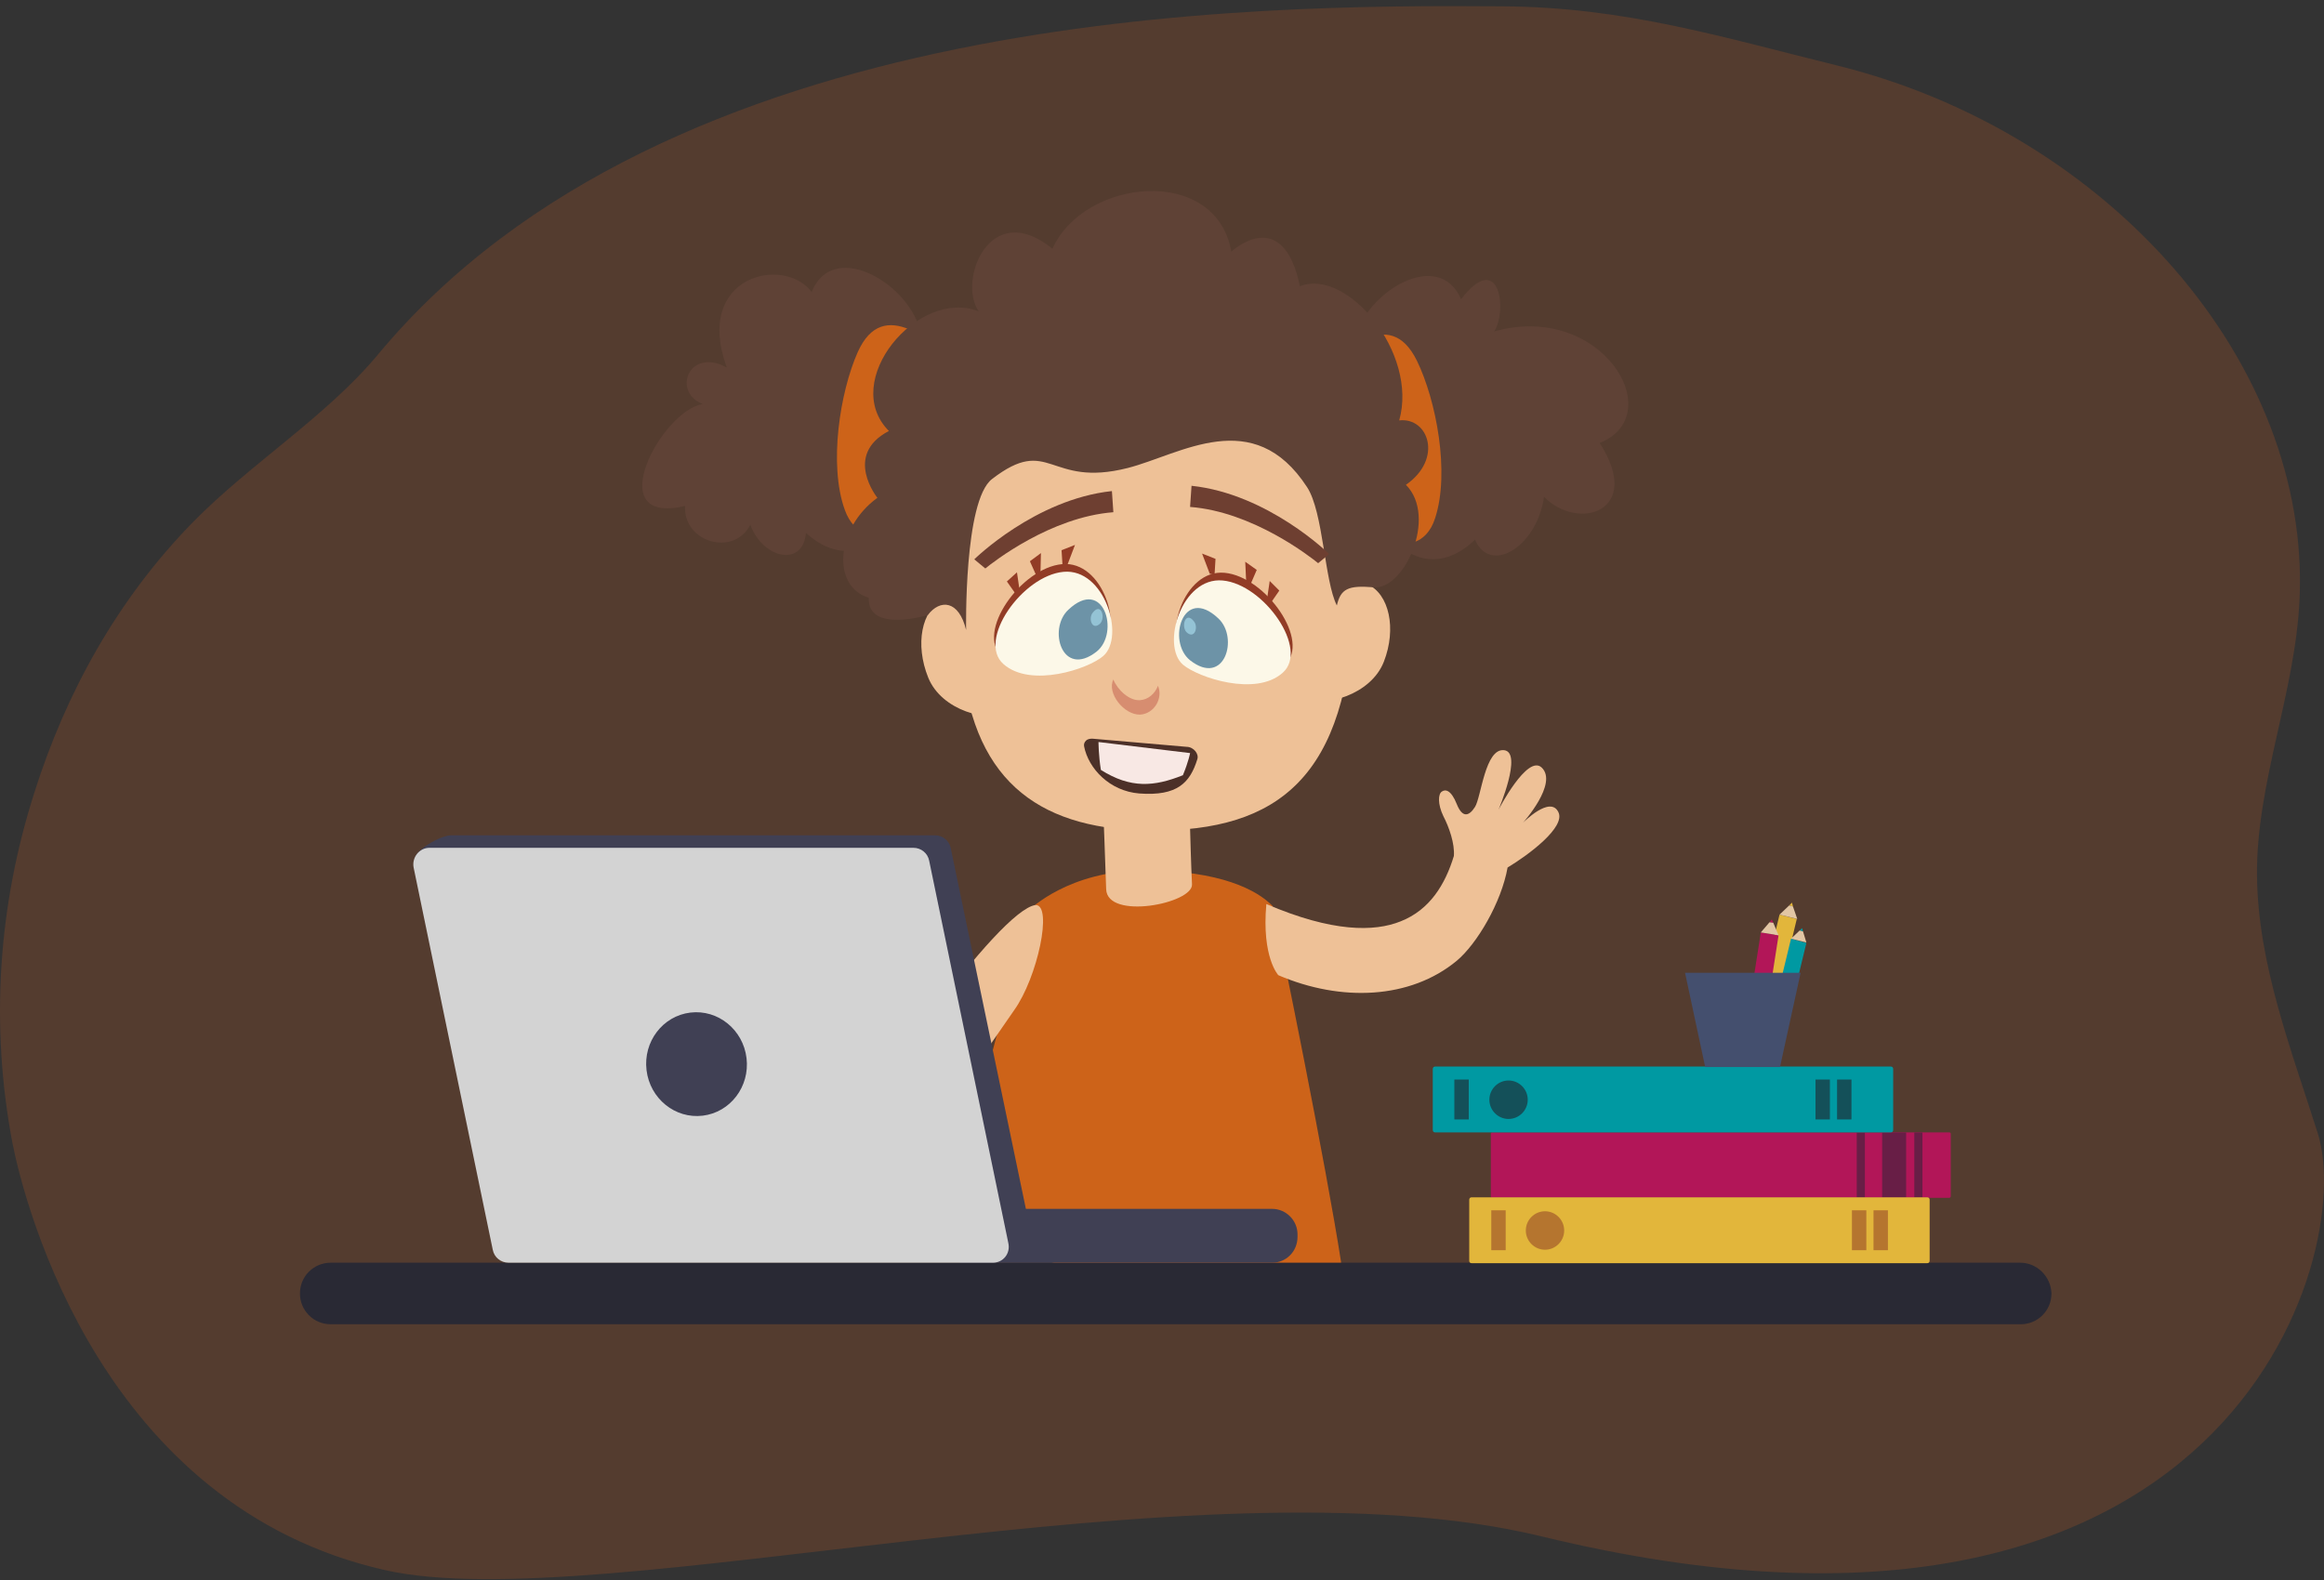 <?xml version="1.0" encoding="UTF-8"?> <svg xmlns="http://www.w3.org/2000/svg" width="300" height="204" viewBox="0 0 300 204" fill="none"><rect x="0" y="0" width="300" height="204" fill="#333333" stroke="none"/> <path opacity="0.18" d="M1.592 147.513C3.227 155.829 13.22 194.499 49.722 202.727C77.317 208.953 154.845 187.635 199.003 198.37C287.883 219.965 304.164 161.986 299.198 146.326C295.737 135.408 291.466 124.459 291.352 113.062C291.237 101.14 296.295 89.414 296.845 77.404C298.243 47.012 272.398 17.177 237.156 8.456C222.067 4.731 209.729 0.923 193.983 0.816C162.026 0.588 86.187 0.816 48.828 45.731C42.151 53.756 32.456 59.761 25.008 67.313C15.076 77.416 8.46 89.622 4.464 102.245C-0.276 117.007 -1.254 132.422 1.592 147.513Z" fill="#EC671F"></path> <g clip-path="url(#clip0)"> <path d="M104.036 68.804C109.546 73.832 115.18 69.984 116.48 64.335C117.78 58.686 118.709 42.423 118.709 42.423C116.913 36.278 107.441 31.001 104.779 37.705C101.188 32.926 89.487 35.595 93.821 47.451C88.93 44.782 86.701 50.617 90.725 52.169C85.401 52.975 77.414 67.935 88.434 65.328C88.187 70.046 94.749 71.908 96.854 67.749C98.464 72.156 103.664 73.274 104.036 68.804Z" fill="#5F4236"></path> <path d="M117.285 42.485C114.808 41.492 112.394 41.74 110.722 45.465C108.432 50.617 106.946 59.99 109.051 65.825C110.351 69.487 113.261 68.991 113.261 68.991L117.285 42.485Z" fill="#CD6319"></path> <path d="M174.862 43.789C176.41 37.581 185.758 31.995 188.606 38.636C193.621 32.119 194.611 40.188 192.878 42.795C206.684 38.885 215.599 53.534 206.498 57.197C212.194 66.011 203.774 68.68 199.317 64.149C198.388 70.605 192.383 74.267 190.402 69.673C185.077 74.888 179.258 71.287 177.834 65.639C176.348 59.99 174.862 43.789 174.862 43.789Z" fill="#5F4236"></path> <path d="M176.224 43.789C178.7 42.671 181.115 42.919 182.91 46.582C185.387 51.672 187.182 60.983 185.263 66.88C184.087 70.605 181.115 70.17 181.115 70.17L176.224 43.789Z" fill="#CD6319"></path> <path d="M132.886 117.47C132.886 117.47 137.963 112.38 147.745 112.38C157.527 112.38 162.294 114.925 164.275 116.974C165.451 122.126 171.209 150.618 173.128 163.033C173.128 163.033 153.193 172.964 122.3 157.508C122.238 157.57 130.286 128.023 132.886 117.47Z" fill="#CD6319"></path> <path d="M199.007 99.096C197.15 97.358 193.435 104.559 193.435 104.559C193.435 104.559 196.593 97.172 194.178 96.862C191.702 96.551 191.206 102.945 190.402 104.186C189.659 105.366 188.792 105.676 188.049 103.814C187.306 101.952 186.563 101.89 186.13 102.2C185.634 102.51 185.572 103.814 186.315 105.366C187.058 106.794 187.801 108.904 187.677 110.518C186.563 114.18 184.582 117.47 180.805 118.96C177.4 120.326 172.014 120.388 163.47 116.725C162.851 123.616 165.018 125.912 165.018 125.912C173.128 129.388 182.044 129.016 188.049 124.05C190.649 121.878 193.807 116.539 194.611 112.008C197.397 110.332 202.103 106.794 201.174 104.869C200.122 102.635 196.593 106.235 196.593 106.235C196.593 106.235 201.174 101.145 199.007 99.096Z" fill="#EEC197"></path> <path d="M133.691 116.85C128.986 117.408 111.341 142.176 107.008 152.294C103.417 160.674 103.479 163.529 106.946 162.288C110.413 161.046 111.527 158.315 111.527 158.315C111.527 158.315 123.043 141.865 130.905 130.444C133.939 126.223 135.92 116.85 133.691 116.85Z" fill="#EEC197"></path> <path d="M153.626 106.98L153.317 98.041L142.235 98.662L142.421 104.745C142.421 104.745 142.668 110.766 142.792 114.801C142.916 118.836 153.998 116.663 153.874 114.18C153.75 111.698 153.626 106.98 153.626 106.98Z" fill="#EEC197"></path> <path d="M131.401 83.206C133.134 87.489 133.134 90.779 130.348 92.02C127.562 93.324 121.557 91.772 119.823 87.489C118.09 83.206 118.956 78.736 121.742 77.433C124.467 76.253 129.667 78.984 131.401 83.206Z" fill="#EEC197"></path> <path d="M142.421 99.221C142.73 99.096 143.102 99.034 143.535 98.91C143.473 98.6 143.411 98.352 143.411 98.227L142.421 99.221Z" fill="white"></path> <path d="M124.59 88.42C127.067 103.069 136.911 107.911 151.645 107.166C167.185 106.359 175.11 97.793 174.8 73.832C174.552 56.7 165.575 43.292 149.417 43.789C124.652 44.533 119.39 57.569 124.59 88.42Z" fill="#EEC197"></path> <path d="M166.999 81.343C165.39 85.626 165.39 88.916 168.176 90.158C170.962 91.399 176.967 89.723 178.638 85.44C180.31 81.157 179.32 76.688 176.534 75.446C173.748 74.205 168.609 77.06 166.999 81.343Z" fill="#EEC197"></path> <path d="M119.761 79.419C121.371 77.308 123.785 77.495 124.714 81.343C124.714 81.343 124.405 64.645 128.057 61.852C135.549 56.079 135.301 63.032 145.578 60.424C152.388 58.686 161.799 52.231 168.733 62.907C170.838 66.135 170.962 75.012 172.571 78.177C173.067 76.005 174.057 75.57 177.215 75.819C181.177 76.377 185.634 66.756 181.486 62.597C186.315 59.245 184.396 53.845 180.62 54.279C183.096 45.589 173.871 34.54 167.804 36.961C165.575 26.284 158.951 32.491 158.951 32.491C156.97 21.256 139.944 22.994 135.858 32.119C127.81 25.539 123.6 36.154 126.324 40.188C118.461 37.147 108.37 49.251 114.747 55.645C108.803 58.748 113.261 64.273 113.261 64.273C107.874 68.184 107.317 75.695 112.146 77.184C111.961 81.778 119.761 79.419 119.761 79.419Z" fill="#5F4236"></path> <path d="M260.794 163.033H42.682C40.515 163.033 38.72 164.771 38.72 167.005C38.72 169.178 40.453 170.978 42.682 170.978H260.856C263.023 170.978 264.818 169.24 264.818 167.005C264.756 164.833 262.961 163.033 260.794 163.033Z" fill="#292934"></path> <path d="M164.213 163.033H123.909V156.08H164.213C166.009 156.08 167.495 157.57 167.495 159.37V159.681C167.495 161.605 166.009 163.033 164.213 163.033Z" fill="#404054"></path> <path d="M130.967 161.419H68.437C67.447 161.419 66.58 160.736 66.394 159.743L53.517 111.139C53.269 109.835 56.922 107.849 58.222 107.849H120.69C121.681 107.849 122.547 108.532 122.733 109.525L133.01 158.874C133.258 160.177 132.267 161.419 130.967 161.419Z" fill="#404054"></path> <path d="M128.181 163.033H65.651C64.661 163.033 63.794 162.35 63.608 161.357L53.393 112.008C53.145 110.704 54.136 109.463 55.436 109.463H117.904C118.895 109.463 119.761 110.146 119.947 111.139L130.162 160.488C130.472 161.853 129.481 163.033 128.181 163.033Z" fill="#D3D3D3"></path> <path d="M90.714 144.05C94.278 143.62 96.81 140.291 96.368 136.615C95.926 132.939 92.679 130.309 89.115 130.739C85.55 131.17 83.019 134.498 83.46 138.174C83.902 141.85 87.15 144.481 90.714 144.05Z" fill="#404054"></path> <path d="M251.631 154.653H192.63C192.506 154.653 192.445 154.591 192.445 154.466V146.397C192.445 146.273 192.506 146.211 192.63 146.211H251.631C251.755 146.211 251.817 146.273 251.817 146.397V154.466C251.817 154.591 251.693 154.653 251.631 154.653Z" fill="#B21658"></path> <path d="M246.059 146.211H242.964V154.653H246.059V146.211Z" fill="#681E46"></path> <path d="M248.164 146.211H247.112V154.653H248.164V146.211Z" fill="#681E46"></path> <path d="M240.735 146.211H239.683V154.653H240.735V146.211Z" fill="#681E46"></path> <path d="M248.783 163.095H189.968C189.782 163.095 189.659 162.97 189.659 162.784V154.901C189.659 154.715 189.782 154.59 189.968 154.59H248.783C248.969 154.59 249.093 154.715 249.093 154.901V162.784C249.093 162.97 248.969 163.095 248.783 163.095Z" fill="#E2B63B"></path> <path d="M194.364 156.266H192.507V161.419H194.364V156.266Z" fill="#B5752F"></path> <path d="M240.921 156.266H239.063V161.419H240.921V156.266Z" fill="#B5752F"></path> <path d="M243.707 156.266H241.849V161.419H243.707V156.266Z" fill="#B5752F"></path> <path d="M201.917 158.874C201.917 160.239 200.803 161.357 199.441 161.357C198.078 161.357 196.964 160.239 196.964 158.874C196.964 157.508 198.078 156.391 199.441 156.391C200.803 156.391 201.917 157.508 201.917 158.874Z" fill="#B5752F"></path> <path d="M244.078 146.211H185.263C185.077 146.211 184.953 146.086 184.953 145.9V138.017C184.953 137.831 185.077 137.706 185.263 137.706H244.078C244.264 137.706 244.388 137.831 244.388 138.017V145.9C244.388 146.086 244.264 146.211 244.078 146.211Z" fill="#0099A2"></path> <path d="M189.597 139.382H187.739V144.535H189.597V139.382Z" fill="#145059"></path> <path d="M236.216 139.382H234.358V144.535H236.216V139.382Z" fill="#145059"></path> <path d="M239.002 139.382H237.144V144.535H239.002V139.382Z" fill="#145059"></path> <path d="M197.212 141.99C197.212 143.355 196.097 144.473 194.735 144.473C193.373 144.473 192.259 143.355 192.259 141.99C192.259 140.624 193.373 139.507 194.735 139.507C196.097 139.507 197.212 140.624 197.212 141.99Z" fill="#145059"></path> <path d="M229.715 118.091L226.062 133.299C226 133.61 226.186 133.982 226.496 134.044L227.548 134.292C227.858 134.354 228.229 134.168 228.291 133.858L231.944 118.65L229.715 118.091Z" fill="#E2B63B"></path> <path d="M231.325 116.539L230.953 116.912L231.448 117.036L231.325 116.539Z" fill="#E2B63B"></path> <path d="M231.448 117.036L230.953 116.912L229.715 118.091L232.006 118.65L231.448 117.036Z" fill="#E2C6A4"></path> <path d="M227.3 120.388L224.886 135.844C224.824 136.155 225.072 136.465 225.381 136.527L226.496 136.713C226.805 136.775 227.115 136.527 227.177 136.217L229.591 120.76L227.3 120.388Z" fill="#B21658"></path> <path d="M228.724 118.712L228.415 119.084L228.91 119.146L228.724 118.712Z" fill="#B21658"></path> <path d="M228.91 119.146L228.415 119.084L227.3 120.388L229.591 120.76L228.91 119.146Z" fill="#E2C6A4"></path> <path d="M231.201 121.195L227.919 134.727C227.858 135.037 228.043 135.285 228.291 135.41L229.22 135.658C229.529 135.72 229.777 135.534 229.901 135.285L233.182 121.753L231.201 121.195Z" fill="#0099A2"></path> <path d="M232.625 119.829L232.315 120.139L232.749 120.264L232.625 119.829Z" fill="#0099A2"></path> <path d="M232.749 120.264L232.315 120.14L231.201 121.195L233.182 121.691L232.749 120.264Z" fill="#E2C6A4"></path> <path d="M229.777 137.769H220.119L217.518 125.602H232.439L229.777 137.769Z" fill="#444F6E"></path> <path d="M149.045 87.923C147.807 86.557 144.649 86.371 143.783 87.551C142.606 89.227 145.021 92.392 147.126 92.268C149.231 92.144 150.407 89.413 149.045 87.923Z" fill="#EEC197"></path> <path d="M153.812 62.721C163.718 63.776 171.581 71.536 171.581 71.536L170.157 72.715C169.166 71.908 161.737 66.073 153.626 65.452L153.812 62.721Z" fill="#6E3F31"></path> <path d="M143.535 63.404C133.629 64.459 125.767 72.218 125.767 72.218L127.191 73.398C128.181 72.591 135.61 66.756 143.721 66.135L143.535 63.404Z" fill="#6E3F31"></path> <path d="M154.555 98.041C154.679 97.669 154.555 97.296 154.308 96.986C154.06 96.675 153.627 96.427 153.193 96.427L140.997 95.372C140.687 95.372 140.378 95.434 140.192 95.62C140.006 95.806 139.882 96.055 139.944 96.365C140.501 99.221 143.225 102.138 147.064 102.448C152.017 102.821 153.627 101.021 154.555 98.041Z" fill="#4C3028"></path> <path d="M142.111 99.407C141.802 97.482 141.802 95.806 141.802 95.806L153.627 97.234C153.627 97.234 153.441 98.289 152.698 100.09C148.983 101.579 145.95 101.828 142.111 99.407Z" fill="#F8E8E4"></path> <path d="M152.945 84.819C150.098 82.336 152.76 73.46 158.084 73.956C163.408 74.453 169.29 82.833 165.823 85.875C162.356 88.978 154.865 86.495 152.945 84.819Z" fill="#923C26"></path> <path d="M152.698 85.812C149.85 83.33 152.512 74.453 157.836 74.95C163.161 75.446 169.042 83.826 165.575 86.868C162.108 89.972 154.679 87.489 152.698 85.812Z" fill="#FCF8E8"></path> <path d="M157.279 79.853C152.698 75.508 150.593 82.833 153.627 85.254C158.084 88.73 159.941 82.337 157.279 79.853Z" fill="#6D93A7"></path> <path d="M164.028 77.867L165.142 76.253L163.904 75.012L163.532 77.557L164.028 77.867Z" fill="#923C26"></path> <path d="M161.427 75.446L162.232 73.584L160.746 72.529L160.87 75.198L161.427 75.446Z" fill="#923C26"></path> <path d="M156.784 74.205L156.908 72.156L155.174 71.474L156.165 74.081L156.784 74.205Z" fill="#923C26"></path> <path d="M154.122 80.226C153.069 78.86 152.45 80.784 153.131 81.591C154.184 82.647 154.741 80.971 154.122 80.226Z" fill="#94C3D5"></path> <path d="M142.235 83.702C145.083 81.219 142.421 72.343 137.096 72.839C131.772 73.336 125.89 81.716 129.357 84.757C132.824 87.799 140.254 85.378 142.235 83.702Z" fill="#923C26"></path> <path d="M142.421 84.695C145.269 82.212 142.606 73.336 137.282 73.832C131.958 74.329 126.076 82.709 129.543 85.751C133.072 88.854 140.501 86.371 142.421 84.695Z" fill="#FCF8E8"></path> <path d="M137.901 78.736C142.483 74.391 144.588 81.716 141.554 84.136C137.096 87.613 135.239 81.219 137.901 78.736Z" fill="#6D93A7"></path> <path d="M131.153 76.75L129.977 75.074L131.277 73.894L131.648 76.439L131.153 76.75Z" fill="#923C26"></path> <path d="M133.753 74.267L132.948 72.467L134.372 71.411L134.31 74.081L133.753 74.267Z" fill="#923C26"></path> <path d="M137.158 73.025L137.034 71.039L138.768 70.356L137.777 72.963L137.158 73.025Z" fill="#923C26"></path> <path d="M141.059 79.109C142.111 77.743 142.73 79.667 142.049 80.474C140.997 81.529 140.44 79.853 141.059 79.109Z" fill="#94C3D5"></path> <path d="M143.721 87.737C144.278 89.102 145.764 90.468 147.126 90.406C148.24 90.344 149.107 89.537 149.478 88.544C150.159 90.096 149.045 92.144 147.188 92.268C145.083 92.33 142.854 89.475 143.721 87.737Z" fill="#D78D70"></path> </g> <defs> <clipPath id="clip0"> <rect width="243" height="173" fill="white" transform="translate(29 13)"></rect> </clipPath> </defs> </svg> 